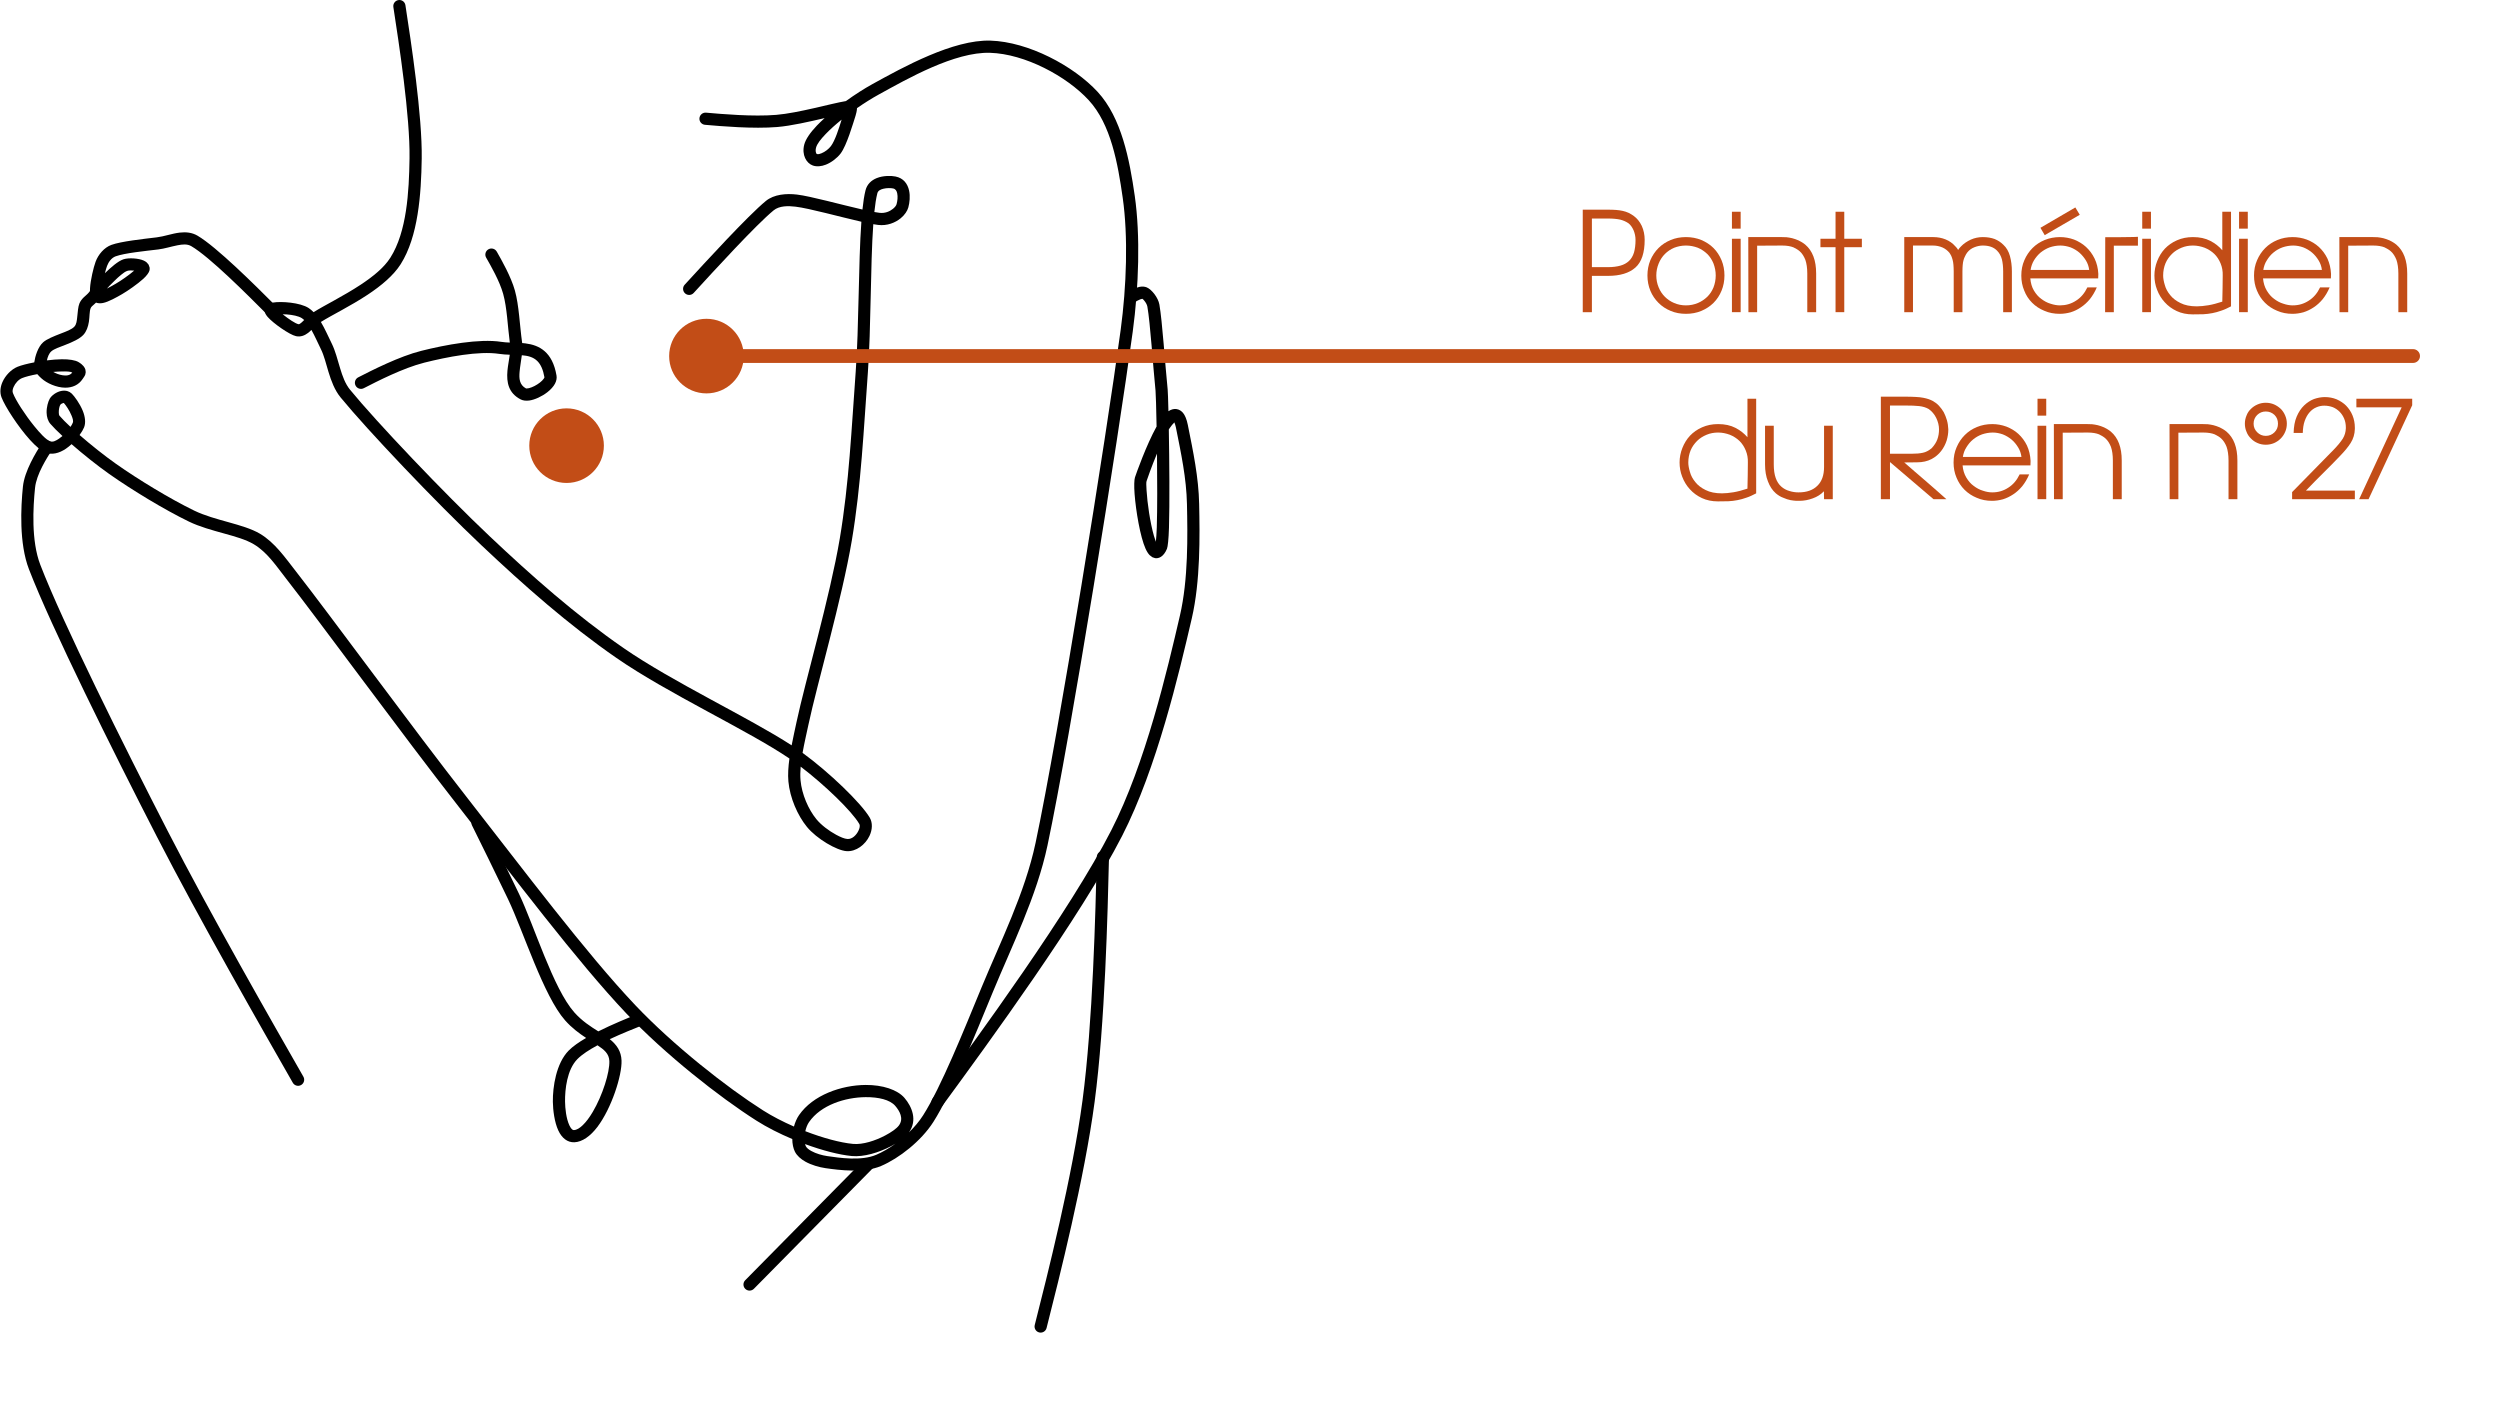 <svg style="fill-rule:evenodd;clip-rule:evenodd;stroke-linejoin:round;stroke-miterlimit:2;" xml:space="preserve" xmlns:xlink="http://www.w3.org/1999/xlink" xmlns="http://www.w3.org/2000/svg" version="1.1" viewBox="0 0 1504 843" height="100%" width="100%">
    <g transform="matrix(-0.604,-7.39738e-17,-7.39738e-17,0.604,762.486,-7083.42)">
        <circle style="fill:rgb(194,77,23);" r="37.155" cy="12082.2" cx="558.745"></circle>
    </g>
    <g transform="matrix(-0.604,-7.39738e-17,-7.39738e-17,0.604,678.336,-7029.54)">
        <circle style="fill:rgb(194,77,23);" r="37.155" cy="12082.2" cx="558.745"></circle>
    </g>
    <g transform="matrix(-0.452,1.33926e-32,1.33926e-32,0.452,859.961,3.669)">
        <path d="M1485.19,407.373C1470.84,398.299 1445.34,385.925 1422.21,370.622C1406.27,360.073 1391.41,348.163 1382.94,334.761C1361.12,300.239 1358.17,247.537 1357.5,202.719C1356.66,146.578 1371.58,49.681 1379.01,1.231C1379.69,-3.196 1376.64,-7.341 1372.22,-8.02C1367.79,-8.699 1363.65,-5.657 1362.97,-1.231C1355.43,47.868 1340.42,146.071 1341.27,202.962C1341.99,250.698 1345.98,306.664 1369.22,343.433C1378.78,358.548 1395.27,372.259 1413.26,384.156C1436.03,399.228 1461.15,411.418 1475.48,420.41C1470.05,429.488 1465.47,440.205 1460.94,449.306C1456.33,458.59 1453.41,470.362 1449.86,482.108C1446.75,492.36 1443.18,502.637 1436.69,510.563C1401.52,553.509 1311.49,648.355 1250.79,705.685C1194.58,758.769 1136.32,810.328 1072.75,854.33C1007.36,899.588 905.153,947.294 848.921,983.924C846.889,973.34 844.491,962.72 842.365,952.724C830.995,899.255 797.964,786.45 784.836,708.674C772.455,635.324 769.11,560.706 763.643,486.519C759.287,427.41 760.128,342.532 756.104,287.005C784.738,280.506 825.254,269.192 843.697,266.965C853.519,265.778 865.324,265.629 872.961,271.919C896.549,291.346 951.718,351.672 979.319,381.818C982.343,385.121 987.48,385.347 990.783,382.323C994.086,379.299 994.313,374.162 991.288,370.859C963.276,340.264 907.217,279.109 883.278,259.392C872.37,250.408 855.781,249.159 841.751,250.853C823.422,253.067 783.28,264.262 754.688,270.777C753.613,260.557 752.28,251.87 750.597,245.221C748.511,236.983 742.765,231.808 735.671,228.931C726.929,225.387 716.071,225.702 710.617,226.815C700.04,228.974 694.576,236.432 692.575,245.62C690.977,252.959 691.841,261.482 693.608,267.928C694.893,272.616 698.392,277.978 703.773,282.385C711.082,288.371 721.818,292.673 733.696,291.272C735.63,291.043 737.828,290.707 740.249,290.281C744.162,345.162 743.148,429.21 747.459,487.712C752.962,562.404 756.369,637.526 768.834,711.375C781.998,789.364 815.091,902.484 826.492,956.1C829.061,968.185 832.146,981.229 834.377,993.921C798.993,1019.67 756.281,1060.82 744.936,1080.22C741.034,1086.9 741.31,1096.03 745.313,1104.46C750.813,1116.05 763.059,1125.65 775.901,1124.74C788.954,1123.81 815.536,1108.37 828.521,1092.5C841.071,1077.15 851.239,1053.71 853.227,1032.02C854.073,1022.8 853.37,1012.35 851.866,1001.45C906.487,964.314 1014.09,914.672 1081.98,867.673C1146.22,823.206 1205.13,771.128 1261.93,717.483C1323.1,659.713 1413.8,564.122 1449.25,520.846C1457.05,511.322 1461.66,499.126 1465.39,486.808C1468.66,475.983 1471.22,465.088 1475.48,456.531C1479.46,448.526 1483.44,439.192 1488.09,430.99C1489.52,432.422 1490.96,433.793 1492.45,434.933C1497.39,438.713 1502.74,440.554 1508.59,439.302C1517.25,437.448 1539.03,422.123 1546.28,413.764C1548.47,411.241 1549.64,408.937 1550.07,407.376L1550.38,403.974L1549.56,400.925L1548.11,398.727L1545.94,396.896C1544.61,396.051 1542.38,395.147 1539.36,394.61C1528.54,392.686 1503.01,394.488 1491.75,401.877C1489.45,403.383 1487.27,405.237 1485.19,407.373ZM1497.69,417.792C1498.63,416.911 1499.62,416.123 1500.64,415.448C1505.31,412.391 1513.37,410.992 1520.89,410.361C1522.62,410.216 1524.48,410.168 1526.31,410.18C1526.09,410.365 1525.86,410.545 1525.64,410.722C1518.53,416.363 1509.7,422.47 1505.2,423.432C1504.62,423.555 1504.14,423.233 1503.64,422.948C1502.61,422.359 1501.64,421.543 1500.67,420.658C1499.67,419.748 1498.67,418.778 1497.69,417.792ZM836.89,1012.27C837.458,1018.71 837.586,1024.87 837.067,1030.54C835.368,1049.07 826.684,1069.11 815.96,1082.22C809.577,1090.03 799.222,1097.78 789.683,1102.93C783.952,1106.03 778.605,1108.27 774.75,1108.55C768.294,1109.01 762.738,1103.33 759.973,1097.51C758.463,1094.32 757.474,1090.93 758.946,1088.41C768.945,1071.31 804.914,1036.62 836.89,1012.27ZM738.847,274.075C736.229,274.544 733.86,274.911 731.794,275.155C724.746,275.987 718.392,273.381 714.055,269.83C711.671,267.877 709.829,265.715 709.259,263.638C708.105,259.427 707.388,253.867 708.432,249.073C709.074,246.126 710.468,243.408 713.861,242.716C716.761,242.124 722.055,241.891 726.967,243.13C730.388,243.993 733.913,245.445 734.865,249.204C736.507,255.691 737.805,264.142 738.847,274.075Z"></path>
    </g>
    <g transform="matrix(-0.452,1.33926e-32,1.33926e-32,0.452,851.454,-11.41)">
        <path d="M1205.2,481.196C1208.11,459.46 1208.83,435.147 1214.05,416.363C1218.8,399.253 1230.76,378.525 1236.69,368.143C1238.92,364.255 1237.57,359.294 1233.68,357.07C1229.79,354.847 1224.83,356.197 1222.61,360.085C1216.22,371.25 1203.52,393.618 1198.41,412.019C1192.87,431.97 1192.1,457.948 1188.87,480.864C1188.82,481.188 1188.78,481.514 1188.74,481.841C1187.35,481.949 1185.97,482.083 1184.61,482.253C1175,483.454 1166.05,486.327 1158.72,492.81C1151.58,499.132 1145.78,509.017 1143.05,525.046C1142.47,528.462 1143.11,532.199 1145.1,535.944C1147.13,539.756 1150.72,543.748 1155.21,547.252C1162.47,552.92 1172.02,557.325 1179.36,558.334C1183.96,558.966 1187.94,558.321 1190.89,556.78C1206.91,548.405 1209.75,534.41 1208.35,518.592C1207.73,511.673 1206.15,504.379 1205.25,497.371C1210,497.207 1214.67,496.953 1219.09,496.266C1246.52,492.005 1288.95,500.391 1318.9,507.896C1347.21,514.991 1382.12,532.976 1399.58,541.935C1403.57,543.979 1408.46,542.404 1410.5,538.419C1412.55,534.435 1410.97,529.54 1406.99,527.496C1388.79,518.158 1352.35,499.549 1322.84,492.154C1290.98,484.17 1245.78,475.697 1216.6,480.23C1212.94,480.798 1209.11,481.047 1205.2,481.196ZM1189.22,498.055C1190.11,505.345 1191.55,512.873 1192.18,520.025C1192.98,529.021 1192.55,537.484 1183.56,542.299C1183.24,542.291 1181.07,542.23 1179.69,541.884C1174.99,540.707 1169.54,537.849 1165.2,534.463C1163.03,532.77 1161.14,530.961 1159.9,529.111C1159.57,528.612 1159.2,527.746 1159.09,527.498C1160.89,517.118 1164.1,510.226 1168.6,505.779C1174.19,500.257 1181.52,498.69 1189.22,498.055Z"></path>
    </g>
    <g transform="matrix(-0.452,1.33926e-32,1.33926e-32,0.452,859.961,3.669)">
        <path d="M1856.98,474.185C1855.82,466.136 1852.13,453.697 1845.14,447.466C1840.31,443.158 1830.96,439.438 1821.51,435.776C1814.39,433.013 1807.1,430.441 1803.55,426.581C1800.77,423.566 1800.33,418.808 1799.84,414.272C1799.05,407.056 1798.66,399.996 1796.82,395.664C1795.55,392.667 1793.59,390.117 1791.26,387.802C1789.08,385.635 1786.47,383.757 1784.53,381.411C1783.97,380.741 1783.4,380.021 1782.83,379.264C1782.86,378.09 1782.84,376.856 1782.76,375.57C1782.07,364.35 1778.11,347.902 1775.37,340.37C1771.85,330.7 1763.95,321.347 1754.29,317.819C1741.42,313.125 1712.36,310 1693.86,307.775C1684.11,306.602 1673.5,302.666 1663.52,301.487C1655.06,300.488 1647,301.294 1639.81,305.495C1614.33,320.372 1562.45,372.1 1536.56,398.021C1533.4,401.19 1533.4,406.332 1536.57,409.497C1539.74,412.661 1544.88,412.658 1548.05,409.489C1573.16,384.344 1623.27,333.94 1647.99,319.509C1653.37,316.366 1659.64,317.074 1666.08,318.308C1674.71,319.963 1683.62,322.889 1691.93,323.888C1709.3,325.977 1736.64,328.655 1748.72,333.065C1754.1,335.027 1758.16,340.537 1760.12,345.918C1760.98,348.296 1761.98,351.689 1762.94,355.516C1755.34,348.153 1745.66,339.41 1738.17,336.984C1731.14,334.707 1717.91,335.626 1711.23,338.717C1709.67,339.439 1708.37,340.276 1707.35,341.145L1704.83,344.08L1703.45,347.852L1703.34,350.027L1703.68,352.133C1704.32,354.519 1707.07,358.645 1711.77,362.918C1719.42,369.876 1732.45,378.966 1740.06,383.36C1746.94,387.336 1758.04,393.677 1765.51,395.147C1768.82,395.798 1771.72,395.642 1774.01,394.915L1774.68,394.584C1775.65,395.52 1776.66,396.425 1777.67,397.327C1779.29,398.766 1781.06,400.057 1781.88,402.002C1783.63,406.115 1783.17,413.415 1784.26,420.208C1785.32,426.873 1787.5,433.11 1791.61,437.578C1796.46,442.834 1805.94,447.145 1815.65,450.907C1823.03,453.77 1830.56,456.213 1834.34,459.581C1837.44,462.337 1839.19,467.159 1840.15,471.535C1833.3,470.687 1826.49,470.139 1820.45,470.048C1810.46,469.899 1802.33,471.301 1798.21,473.73C1791.73,477.553 1789.65,481.206 1788.92,483.775L1788.49,487.246L1789.05,490.335C1789.68,492.305 1791.22,494.213 1792.5,496.168C1797.95,504.497 1806.44,507.898 1815.7,507.872C1827.47,507.838 1840.45,501.793 1847.36,495.531C1849.21,493.852 1851.25,491.935 1852.94,489.855C1861.36,491.422 1868.77,493.312 1873.2,495.124C1877.85,497.022 1882.24,501.833 1884.47,506.981C1885.63,509.665 1886.32,512.474 1885.4,514.924C1881.87,524.357 1869.44,543.737 1856.89,559.157C1849.16,568.663 1841.62,576.818 1836.05,579.161C1832.22,580.774 1828.03,578.456 1823.95,575.67C1822.42,574.621 1820.91,573.441 1819.46,572.178C1826.25,565.881 1831.87,560.262 1835.55,555.965C1838.76,552.227 1840.4,546.867 1840.54,541.177C1840.73,533.955 1838.54,526.34 1836.38,522.565C1833.76,517.997 1827.37,513.506 1821.15,512.239C1818.19,511.636 1815.3,511.715 1812.8,512.44L1809.78,513.712L1806.97,515.844C1803.44,519.371 1796.36,528.943 1792.38,538.724C1789.16,546.657 1788.24,554.743 1790.68,560.732C1791.81,563.513 1793.9,567.1 1796.65,570.903C1781.5,584.082 1763.31,598.576 1748,609.366C1718.05,630.479 1675.81,656.064 1644.16,671.438C1616.32,684.96 1578.8,689.092 1556.57,702.26C1536.77,713.99 1523.05,734.058 1508.86,752.182C1463.07,810.679 1354.93,958.881 1279.55,1055.22C1206.99,1147.96 1122.74,1260.39 1057.11,1329.64C1006.57,1382.97 935.664,1438.86 886.965,1469.78C874.703,1477.57 860.486,1484.89 845.846,1491.28C844.314,1485.65 842.019,1480.33 839.061,1476.05C820.578,1449.32 782.812,1436.18 750.559,1435.93C727.893,1435.76 708.159,1442.2 698.721,1453.19C688.679,1464.88 681.225,1483.03 692.829,1499.1C685.558,1492.06 679.01,1484.34 673.909,1476.31C650.024,1438.76 619.96,1363.82 596.174,1306.18C571.226,1245.73 538.423,1180.68 524.234,1113.66C493.305,967.576 430.308,574.342 410.98,430.912C403.155,372.846 400.915,306.557 408.26,255.159C414.75,209.747 423.844,157.403 453.534,125.199C482.985,93.253 538.507,63.582 584.812,62.171C631.854,60.739 694.561,96.522 733.467,117.978C742.29,122.844 752.143,129.015 761.924,135.814C761.992,139.023 763.034,143.377 763.849,145.895C767.104,155.958 775.563,185.441 783.713,196.164C788.248,202.132 795.791,208.042 803.338,211.033C809.474,213.466 815.64,213.941 820.689,212.182C829.183,209.221 835.805,198.125 832.098,184.164C830.267,177.27 824.294,168.406 815.368,159.076C812.245,155.812 808.757,152.456 805.001,149.068C825.263,153.803 849.498,159.391 868.046,160.938C900.02,163.606 942.845,159.878 964.256,157.994C968.717,157.601 972.021,153.661 971.628,149.2C971.236,144.739 967.295,141.435 962.834,141.828C942.038,143.658 900.449,147.357 869.395,144.766C839.891,142.304 795.966,129.577 776.675,126.403C764.642,117.727 752.231,109.793 741.304,103.767C700.313,81.161 633.881,44.441 584.318,45.951C534.016,47.482 473.596,79.495 441.602,114.199C409.845,148.645 399.137,204.289 392.195,252.864C384.664,305.566 386.874,373.539 394.897,433.079C414.259,576.76 477.374,970.681 508.357,1117.02C522.751,1185.01 555.866,1251.05 581.173,1312.37C605.319,1370.88 635.969,1446.9 660.215,1485.02C676.519,1510.66 706.016,1533.6 729.88,1543.79C752.58,1553.49 785.42,1549.35 803.88,1546.66C812.443,1545.41 822.628,1542.47 830.61,1538.02C836.928,1534.5 841.888,1529.96 844.511,1524.84C846.755,1520.46 848.004,1514.48 848.062,1507.92C864.992,1500.8 881.554,1492.44 895.664,1483.48C945.245,1452 1017.43,1395.1 1068.89,1340.8C1134.8,1271.25 1219.46,1158.36 1292.33,1065.22C1367.71,968.882 1475.85,820.682 1521.64,762.186C1534.6,745.63 1546.75,726.938 1564.84,716.223C1575.34,710.002 1589.5,706.045 1604.29,701.939C1620.3,697.494 1637.01,692.953 1651.25,686.035C1683.59,670.328 1726.75,644.202 1757.35,622.631C1773.09,611.539 1791.73,596.654 1807.34,583.047C1809.71,585.253 1812.22,587.306 1814.8,589.07C1823.87,595.266 1833.83,597.705 1842.35,594.119C1847.82,591.817 1855.14,585.683 1862.64,577.394C1878.51,559.852 1896.07,532.705 1900.6,520.613C1902.91,514.448 1902.29,507.282 1899.36,500.529C1895.46,491.527 1887.46,483.421 1879.34,480.101C1874.44,478.098 1866.27,475.968 1856.98,474.185ZM710.661,1514.04C712.67,1515.26 714.789,1516.46 717,1517.62C732.685,1525.85 752.878,1532.06 768.931,1530.53C785.529,1528.94 808.013,1523.11 831.105,1514.61C830.841,1515.64 830.499,1516.6 830.066,1517.44C828.731,1520.05 825.927,1522.05 822.711,1523.85C816.397,1527.36 808.314,1529.61 801.54,1530.6C785.26,1532.97 756.275,1537.42 736.257,1528.87C728.146,1525.4 719.306,1520.3 710.661,1514.04ZM782.402,151.117C790.385,157.552 797.711,164.096 803.642,170.295C810.184,177.132 815.071,183.277 816.413,188.329C817.106,190.94 817.127,193.342 816.437,195.228C816.177,195.939 815.947,196.649 815.348,196.857C813.578,197.474 811.47,196.8 809.318,195.947C804.442,194.014 799.564,190.201 796.634,186.345C791.234,179.24 785.972,162.871 782.402,151.117ZM830.716,1497.49C807.319,1506.51 784.175,1512.77 767.388,1514.37C754.107,1515.64 737.515,1510.06 724.539,1503.25C716.27,1498.91 709.432,1494.13 706.285,1490C699.254,1480.78 705.242,1470.5 711.033,1463.76C718.128,1455.5 733.395,1452.03 750.435,1452.16C777.732,1452.37 810.069,1462.66 825.713,1485.28C828.047,1488.66 829.715,1492.98 830.716,1497.49ZM1808.74,560.052C1807.38,558.033 1806.34,556.161 1805.71,554.61C1804.61,551.917 1805.97,548.399 1807.42,544.831C1810.18,538.04 1814.82,531.328 1817.66,528.156C1818.25,528.287 1819.26,528.538 1819.87,528.838C1820.86,529.328 1821.86,529.88 1822.3,530.639C1823.47,532.683 1824.42,536.854 1824.32,540.764C1824.28,542.5 1824.21,544.26 1823.23,545.401C1819.87,549.321 1814.83,554.381 1808.74,560.052ZM1831.68,486.913C1828.11,488.97 1823.73,490.647 1819.35,491.334C1814.46,492.101 1809.38,491.789 1806.4,487.742C1806.42,487.73 1806.44,487.719 1806.45,487.707C1808.98,486.218 1814.08,486.183 1820.21,486.275C1823.79,486.328 1827.68,486.554 1831.68,486.913ZM1760.24,375.968C1755.88,373.826 1751.48,371.215 1748.17,369.307C1741.74,365.587 1730.96,358.14 1723.97,352.055C1727.29,351.653 1730.82,351.664 1733.17,352.423C1735.79,353.272 1738.67,355.413 1741.64,357.857C1747.25,362.466 1752.84,368.331 1756.96,372.381C1758.09,373.49 1759.18,374.7 1760.24,375.968Z"></path>
    </g>
    <g transform="matrix(-0.452,1.33926e-32,1.33926e-32,0.452,859.961,3.669)">
        <path d="M339.542,554.057C341.296,555.903 344.023,558.952 345.888,561.885C346.227,562.418 346.566,562.963 346.906,563.519C346.152,605.542 345.688,662.036 346.693,694.46C347.157,709.393 348.279,719.691 349.393,722.362C353.984,733.368 360.644,735.445 365.112,734.756L368.646,733.607L372.378,730.819C374.225,728.937 376.138,726.019 377.872,722.18C384.97,706.472 390.748,671.855 392.464,649.364C393.289,638.554 392.95,630.253 391.948,627.197C390.293,622.148 376.861,584.182 363.178,559.557C363.644,534.577 364.203,515.685 364.584,511.946C367.944,478.977 371.639,421.498 375.425,400.072C375.915,397.298 377.702,394.265 379.663,391.944C380.503,390.949 381.316,390.033 382.141,389.55C382.622,389.648 384.051,389.953 384.872,390.274C387.442,391.277 389.91,392.76 391.564,393.732C395.425,396.001 400.402,394.709 402.671,390.848C404.94,386.987 403.648,382.01 399.787,379.741C396.482,377.798 390.8,374.641 385.758,373.665C382.27,372.99 378.968,373.244 376.189,374.417C369.71,377.153 361.086,387.955 359.444,397.249C355.618,418.901 351.835,476.983 348.439,510.301C348.159,513.044 347.781,523.848 347.411,539.217C343.778,536.783 340.204,535.918 337.099,536.272L334.27,536.926L331.686,538.175L329.502,539.851C328.896,540.413 328.299,541.056 327.72,541.792C325.4,544.741 323.15,549.719 321.614,557.384C314.404,593.352 307.277,627.094 306.529,662.476C305.622,705.376 304.8,765.246 316.298,814.813C333.344,888.295 362.853,1014.15 409.025,1104.36C464.265,1212.3 586.814,1379.74 648.107,1463.45C650.753,1467.07 655.834,1467.85 659.448,1465.21C663.061,1462.56 663.847,1457.48 661.201,1453.87C600.274,1370.66 478.382,1204.26 423.471,1096.97C377.902,1007.93 348.93,883.67 332.107,811.146C320.912,762.887 321.871,704.586 322.754,662.819C323.481,628.391 330.51,595.572 337.526,560.574C338.012,558.149 338.865,555.744 339.542,554.057ZM362.638,595.623C369.928,612.944 375.518,629.172 376.528,632.253C377.119,634.055 376.882,638.514 376.534,644.434C375.55,661.17 371.792,687.567 366.667,705.311C365.854,708.127 365.011,710.711 364.135,712.974C363.752,708.812 363.144,701.377 362.914,693.956C362.153,669.424 362.232,630.949 362.638,595.623Z"></path>
    </g>
    <g transform="matrix(-0.554,1.64124e-32,1.61226e-32,0.544,936.094,-138.436)">
        <path d="M751.519,1537.15C748.953,1534.5 744.758,1534.47 742.155,1537.08C739.553,1539.69 739.524,1543.97 742.09,1546.61L871.029,1679.73C873.595,1682.38 877.79,1682.41 880.393,1679.8C882.995,1677.19 883.024,1672.92 880.458,1670.27L751.519,1537.15Z"></path>
    </g>
    <g transform="matrix(-0.452,1.33926e-32,1.33926e-32,0.452,859.961,3.669)">
        <path d="M442.74,1132.35C442.633,1127.87 438.912,1124.32 434.435,1124.43C429.958,1124.54 426.41,1128.26 426.516,1132.74C428.276,1206.49 431.813,1354.01 445.66,1458.44C459.143,1560.12 492.79,1693 509.622,1759.44C510.722,1763.78 515.14,1766.41 519.481,1765.31C523.822,1764.21 526.454,1759.79 525.354,1755.45C508.624,1689.42 475.148,1557.36 461.747,1456.3C447.975,1352.43 444.491,1205.71 442.74,1132.35Z"></path>
    </g>
    <g transform="matrix(-0.452,1.33926e-32,1.33926e-32,0.452,859.961,3.669)">
        <path d="M1106.24,1364.6C1087.53,1355.21 1067.34,1347.01 1054.2,1341.73C1050.04,1340.06 1045.32,1342.08 1043.65,1346.24C1041.98,1350.39 1044,1355.12 1048.15,1356.79C1059.06,1361.17 1075.21,1367.57 1090.99,1374.97C1081.69,1382.48 1075.78,1391.01 1075.32,1403.47C1074.58,1423.22 1088.65,1467.01 1107.51,1491.87C1116.88,1504.21 1127.73,1511.8 1138.07,1512.22C1147.4,1512.59 1154.8,1506.56 1159.49,1496.47C1164.6,1485.47 1166.58,1469.37 1166.73,1458.39C1167,1438.63 1162.37,1407.11 1145.66,1390.16C1140.14,1384.55 1131.93,1378.85 1122.48,1373.34C1131.66,1367.3 1141.46,1360.11 1150.43,1349.97C1179.19,1317.46 1205.64,1232.21 1226.35,1188.71C1242.02,1155.81 1263.57,1112.26 1274.34,1090.49C1276.33,1086.48 1274.68,1081.61 1270.67,1079.62C1266.65,1077.63 1261.78,1079.28 1259.8,1083.29C1249,1105.12 1227.4,1148.76 1211.7,1181.74C1191.51,1224.14 1166.32,1307.52 1138.28,1339.22C1127.98,1350.86 1116.4,1358.22 1106.24,1364.6ZM1107.3,1383.14C1118.28,1389.06 1127.98,1395.33 1134.1,1401.55C1147.89,1415.54 1150.72,1441.86 1150.5,1458.17C1150.37,1467.23 1148.99,1480.56 1144.77,1489.63C1143.91,1491.49 1142.95,1493.13 1141.78,1494.4C1140.92,1495.32 1139.98,1496.05 1138.73,1496C1134.82,1495.84 1131.1,1493.35 1127.36,1489.86C1122.49,1485.32 1117.87,1479 1113.64,1471.83C1100.48,1449.55 1090.98,1419.07 1091.54,1404.07C1091.91,1394.16 1098.68,1388.87 1107.3,1383.14Z"></path>
    </g>
    <g transform="matrix(-0.452,1.33926e-32,1.33926e-32,0.452,859.961,3.669)">
        <path d="M1498.77,1424.93C1496.55,1428.82 1497.9,1433.78 1501.79,1436.01C1505.68,1438.23 1510.64,1436.88 1512.86,1432.99C1554.18,1360.74 1636.83,1216.23 1693.87,1105.22C1752.45,991.22 1834.46,826.421 1864.08,749.391C1877.26,715.121 1874.88,667.157 1872.06,639.53C1869.94,618.738 1854.78,594.227 1847.05,582.034C1844.66,578.25 1839.64,577.124 1835.86,579.521C1832.07,581.917 1830.95,586.934 1833.34,590.717C1840.15,601.468 1854.05,622.844 1855.92,641.175C1858.54,666.916 1861.21,711.636 1848.93,743.567C1819.44,820.256 1737.76,984.307 1679.44,1097.8C1622.5,1208.6 1540.02,1352.82 1498.77,1424.93Z"></path>
    </g>
    <g transform="matrix(-0.855,1.21364e-16,8.6146e-17,0.815,1494.7,-9830.69)">
        <path style="fill:rgb(194,77,23);" d="M50.291,12319.9C47.603,12319.9 45.42,12322.2 45.42,12325C45.42,12327.8 47.603,12330.1 50.291,12330.1L1255.42,12330.1C1258.11,12330.1 1260.29,12327.8 1260.29,12325C1260.29,12322.2 1258.11,12319.9 1255.42,12319.9L50.291,12319.9Z"></path>
    </g>
    <g transform="matrix(1,0,0,1,-133.845,-12997.1)">
        <g transform="matrix(83.333,0,0,83.333,1084.03,13184.9)">
            <path style="fill:rgb(194,77,23);fill-rule:nonzero;" d="M0.471,-0.522C0.471,-0.429 0.449,-0.362 0.404,-0.322C0.359,-0.282 0.293,-0.262 0.206,-0.262L0.09,-0.262L0.09,-0L0.024,-0L0.024,-0.74L0.206,-0.74C0.228,-0.74 0.248,-0.739 0.265,-0.738C0.282,-0.737 0.298,-0.734 0.313,-0.731C0.328,-0.728 0.341,-0.723 0.355,-0.717C0.368,-0.711 0.38,-0.703 0.393,-0.694C0.416,-0.677 0.435,-0.654 0.45,-0.623C0.464,-0.592 0.471,-0.558 0.471,-0.522ZM0.405,-0.521C0.405,-0.546 0.4,-0.569 0.391,-0.591C0.381,-0.613 0.369,-0.63 0.355,-0.641C0.338,-0.653 0.318,-0.662 0.295,-0.668C0.272,-0.673 0.243,-0.676 0.207,-0.676L0.09,-0.676L0.09,-0.325L0.207,-0.325C0.241,-0.325 0.271,-0.329 0.296,-0.336C0.321,-0.343 0.341,-0.354 0.358,-0.37C0.374,-0.385 0.386,-0.405 0.394,-0.431C0.401,-0.456 0.405,-0.486 0.405,-0.521Z"></path>
        </g>
        <g transform="matrix(83.333,0,0,83.333,1123.61,13184.9)">
            <path style="fill:rgb(194,77,23);fill-rule:nonzero;" d="M0.572,-0.265C0.572,-0.226 0.565,-0.189 0.551,-0.155C0.537,-0.121 0.518,-0.092 0.493,-0.067C0.468,-0.042 0.438,-0.023 0.405,-0.009C0.371,0.005 0.334,0.012 0.294,0.012C0.254,0.012 0.217,0.005 0.184,-0.009C0.15,-0.023 0.121,-0.042 0.096,-0.067C0.071,-0.092 0.051,-0.121 0.037,-0.155C0.023,-0.189 0.016,-0.226 0.016,-0.265C0.016,-0.304 0.023,-0.341 0.037,-0.375C0.051,-0.408 0.071,-0.438 0.096,-0.463C0.121,-0.488 0.15,-0.507 0.184,-0.521C0.217,-0.535 0.254,-0.542 0.294,-0.542C0.334,-0.542 0.371,-0.535 0.405,-0.521C0.438,-0.507 0.468,-0.488 0.493,-0.463C0.518,-0.438 0.537,-0.408 0.551,-0.375C0.565,-0.341 0.572,-0.304 0.572,-0.265ZM0.509,-0.265C0.509,-0.296 0.503,-0.324 0.493,-0.351C0.482,-0.378 0.467,-0.401 0.448,-0.42C0.428,-0.439 0.406,-0.454 0.38,-0.465C0.353,-0.475 0.325,-0.481 0.294,-0.481C0.263,-0.481 0.235,-0.475 0.209,-0.465C0.183,-0.454 0.161,-0.439 0.142,-0.42C0.123,-0.401 0.108,-0.378 0.097,-0.351C0.086,-0.324 0.08,-0.296 0.08,-0.265C0.08,-0.234 0.086,-0.205 0.097,-0.179C0.108,-0.152 0.123,-0.13 0.142,-0.111C0.161,-0.092 0.183,-0.077 0.209,-0.066C0.235,-0.055 0.263,-0.049 0.294,-0.049C0.325,-0.049 0.353,-0.055 0.38,-0.066C0.406,-0.077 0.428,-0.092 0.448,-0.111C0.467,-0.13 0.482,-0.152 0.493,-0.179C0.503,-0.205 0.509,-0.234 0.509,-0.265Z"></path>
        </g>
        <g transform="matrix(83.333,0,0,83.333,1174.44,13184.9)">
            <path style="fill:rgb(194,77,23);fill-rule:nonzero;" d="M0.016,-0.603L0.016,-0.725L0.079,-0.725L0.079,-0.603L0.016,-0.603ZM0.016,-0L0.016,-0.53L0.079,-0.53L0.079,-0L0.016,-0Z"></path>
        </g>
        <g transform="matrix(83.333,0,0,83.333,1183.44,13184.9)">
            <path style="fill:rgb(194,77,23);fill-rule:nonzero;" d="M0.452,-0L0.452,-0.279C0.452,-0.319 0.447,-0.352 0.438,-0.378C0.428,-0.403 0.415,-0.424 0.398,-0.439C0.387,-0.449 0.371,-0.459 0.352,-0.468C0.332,-0.476 0.305,-0.481 0.271,-0.481L0.09,-0.48L0.09,-0L0.027,-0L0.026,-0.542L0.268,-0.542C0.277,-0.542 0.289,-0.542 0.302,-0.541C0.315,-0.54 0.328,-0.537 0.343,-0.534C0.358,-0.53 0.373,-0.525 0.389,-0.518C0.405,-0.51 0.421,-0.501 0.437,-0.488C0.49,-0.443 0.516,-0.374 0.516,-0.279L0.516,-0L0.452,-0Z"></path>
        </g>
        <g transform="matrix(83.333,0,0,83.333,1229.94,13184.9)">
            <path style="fill:rgb(194,77,23);fill-rule:nonzero;" d="M0.161,-0.469L0.161,-0L0.098,-0L0.098,-0.469L-0.011,-0.469L-0.011,-0.53L0.098,-0.53L0.098,-0.725L0.161,-0.725L0.161,-0.53L0.288,-0.53L0.288,-0.469L0.161,-0.469Z"></path>
        </g>
        <g transform="matrix(83.333,0,0,83.333,1276.78,13184.9)">
            <path style="fill:rgb(194,77,23);fill-rule:nonzero;" d="M0.746,-0L0.746,-0.295C0.746,-0.327 0.743,-0.356 0.737,-0.381C0.73,-0.406 0.719,-0.427 0.702,-0.444C0.678,-0.469 0.644,-0.481 0.599,-0.481C0.58,-0.481 0.56,-0.477 0.539,-0.469C0.518,-0.461 0.5,-0.448 0.487,-0.431C0.48,-0.422 0.475,-0.413 0.471,-0.404C0.466,-0.395 0.463,-0.386 0.46,-0.376C0.457,-0.365 0.455,-0.354 0.454,-0.341C0.453,-0.328 0.452,-0.312 0.452,-0.295L0.452,-0L0.389,-0L0.389,-0.295C0.389,-0.313 0.388,-0.329 0.387,-0.342C0.386,-0.355 0.384,-0.367 0.381,-0.378C0.378,-0.389 0.375,-0.398 0.371,-0.407C0.367,-0.415 0.362,-0.423 0.357,-0.43C0.344,-0.445 0.328,-0.458 0.308,-0.467C0.287,-0.476 0.264,-0.481 0.239,-0.481L0.095,-0.481L0.095,-0L0.032,-0L0.032,-0.542L0.242,-0.542C0.274,-0.542 0.304,-0.536 0.331,-0.525C0.358,-0.514 0.382,-0.497 0.401,-0.475C0.404,-0.472 0.408,-0.468 0.412,-0.463C0.415,-0.458 0.418,-0.453 0.421,-0.449C0.424,-0.454 0.427,-0.458 0.43,-0.462C0.432,-0.465 0.437,-0.47 0.442,-0.475C0.461,-0.495 0.485,-0.511 0.513,-0.524C0.54,-0.536 0.569,-0.542 0.599,-0.542C0.632,-0.542 0.66,-0.537 0.685,-0.528C0.709,-0.518 0.73,-0.504 0.747,-0.487C0.77,-0.466 0.786,-0.438 0.795,-0.405C0.804,-0.372 0.809,-0.335 0.809,-0.295L0.809,-0L0.746,-0Z"></path>
        </g>
        <g transform="matrix(83.333,0,0,83.333,1349.28,13184.9)">
            <path style="fill:rgb(194,77,23);fill-rule:nonzero;" d="M0.562,-0.244L0.072,-0.244C0.075,-0.21 0.083,-0.181 0.098,-0.156C0.113,-0.131 0.13,-0.111 0.151,-0.096C0.172,-0.08 0.194,-0.068 0.218,-0.061C0.242,-0.053 0.265,-0.049 0.286,-0.049C0.328,-0.049 0.367,-0.06 0.402,-0.083C0.437,-0.105 0.464,-0.137 0.484,-0.179L0.552,-0.179C0.538,-0.146 0.521,-0.118 0.502,-0.094C0.482,-0.07 0.46,-0.05 0.437,-0.035C0.414,-0.019 0.389,-0.007 0.363,0.001C0.337,0.008 0.311,0.012 0.285,0.012C0.244,0.012 0.207,0.005 0.173,-0.01C0.139,-0.024 0.11,-0.043 0.085,-0.068C0.06,-0.093 0.041,-0.122 0.028,-0.156C0.014,-0.189 0.007,-0.225 0.007,-0.264C0.007,-0.304 0.014,-0.341 0.029,-0.375C0.043,-0.408 0.063,-0.438 0.088,-0.463C0.113,-0.488 0.142,-0.507 0.176,-0.521C0.21,-0.535 0.247,-0.542 0.286,-0.542C0.321,-0.542 0.355,-0.536 0.388,-0.524C0.42,-0.511 0.449,-0.494 0.474,-0.471C0.499,-0.448 0.52,-0.42 0.536,-0.387C0.552,-0.354 0.561,-0.317 0.563,-0.276L0.562,-0.244ZM0.497,-0.305C0.494,-0.33 0.486,-0.353 0.473,-0.374C0.46,-0.395 0.444,-0.414 0.426,-0.43C0.407,-0.446 0.385,-0.459 0.362,-0.468C0.338,-0.476 0.314,-0.481 0.289,-0.481C0.262,-0.481 0.236,-0.476 0.212,-0.468C0.188,-0.459 0.166,-0.446 0.147,-0.431C0.128,-0.415 0.112,-0.396 0.099,-0.375C0.086,-0.354 0.078,-0.33 0.074,-0.305L0.497,-0.305ZM0.176,-0.556L0.145,-0.609L0.397,-0.756L0.429,-0.703L0.176,-0.556Z"></path>
        </g>
        <g transform="matrix(83.333,0,0,83.333,1398.44,13184.9)">
            <path style="fill:rgb(194,77,23);fill-rule:nonzero;" d="M0.259,-0.48L0.085,-0.48L0.085,-0L0.022,-0L0.023,-0.541C0.09,-0.541 0.142,-0.541 0.18,-0.542C0.217,-0.542 0.244,-0.543 0.259,-0.544L0.259,-0.48Z"></path>
        </g>
        <g transform="matrix(83.333,0,0,83.333,1421.28,13184.9)">
            <path style="fill:rgb(194,77,23);fill-rule:nonzero;" d="M0.016,-0.603L0.016,-0.725L0.079,-0.725L0.079,-0.603L0.016,-0.603ZM0.016,-0L0.016,-0.53L0.079,-0.53L0.079,-0L0.016,-0Z"></path>
        </g>
        <g transform="matrix(83.333,0,0,83.333,1430.28,13184.9)">
            <path style="fill:rgb(194,77,23);fill-rule:nonzero;" d="M-0.004,-0.265C-0.004,-0.301 0.003,-0.336 0.016,-0.369C0.029,-0.402 0.047,-0.432 0.071,-0.458C0.095,-0.483 0.124,-0.504 0.159,-0.519C0.193,-0.534 0.231,-0.542 0.274,-0.542C0.323,-0.542 0.364,-0.533 0.399,-0.515C0.434,-0.497 0.463,-0.474 0.486,-0.447L0.486,-0.725L0.549,-0.725L0.549,-0.042C0.524,-0.029 0.501,-0.018 0.479,-0.011C0.457,-0.003 0.435,0.003 0.414,0.007C0.393,0.011 0.371,0.014 0.348,0.015C0.325,0.016 0.3,0.016 0.273,0.016C0.23,0.016 0.191,0.008 0.157,-0.008C0.123,-0.024 0.094,-0.045 0.07,-0.072C0.046,-0.098 0.028,-0.128 0.015,-0.162C0.002,-0.195 -0.004,-0.23 -0.004,-0.265ZM0.059,-0.265C0.059,-0.245 0.063,-0.222 0.071,-0.196C0.078,-0.17 0.091,-0.146 0.11,-0.123C0.128,-0.1 0.153,-0.081 0.184,-0.066C0.215,-0.05 0.255,-0.042 0.302,-0.042C0.327,-0.042 0.355,-0.045 0.386,-0.05C0.416,-0.055 0.449,-0.064 0.486,-0.076C0.487,-0.108 0.487,-0.14 0.488,-0.172C0.488,-0.203 0.488,-0.234 0.489,-0.265C0.49,-0.296 0.485,-0.324 0.474,-0.351C0.463,-0.378 0.448,-0.401 0.429,-0.42C0.409,-0.439 0.386,-0.454 0.359,-0.465C0.332,-0.475 0.304,-0.481 0.274,-0.481C0.245,-0.481 0.217,-0.476 0.191,-0.465C0.165,-0.454 0.142,-0.44 0.123,-0.421C0.103,-0.401 0.087,-0.379 0.076,-0.353C0.065,-0.326 0.059,-0.297 0.059,-0.265Z"></path>
        </g>
        <g transform="matrix(83.333,0,0,83.333,1479.53,13184.9)">
            <path style="fill:rgb(194,77,23);fill-rule:nonzero;" d="M0.016,-0.603L0.016,-0.725L0.079,-0.725L0.079,-0.603L0.016,-0.603ZM0.016,-0L0.016,-0.53L0.079,-0.53L0.079,-0L0.016,-0Z"></path>
        </g>
        <g transform="matrix(83.333,0,0,83.333,1488.53,13184.9)">
            <path style="fill:rgb(194,77,23);fill-rule:nonzero;" d="M0.571,-0.244L0.081,-0.244C0.084,-0.21 0.093,-0.181 0.108,-0.156C0.123,-0.131 0.14,-0.111 0.161,-0.096C0.182,-0.08 0.204,-0.068 0.228,-0.061C0.251,-0.053 0.274,-0.049 0.295,-0.049C0.338,-0.049 0.376,-0.06 0.411,-0.083C0.446,-0.105 0.473,-0.137 0.493,-0.179L0.562,-0.179C0.548,-0.146 0.531,-0.118 0.512,-0.094C0.492,-0.07 0.47,-0.05 0.447,-0.035C0.423,-0.019 0.398,-0.007 0.372,0.001C0.346,0.008 0.32,0.012 0.294,0.012C0.254,0.012 0.217,0.005 0.183,-0.01C0.149,-0.024 0.12,-0.043 0.095,-0.068C0.07,-0.093 0.051,-0.122 0.037,-0.156C0.023,-0.189 0.016,-0.225 0.016,-0.264C0.016,-0.304 0.023,-0.341 0.038,-0.375C0.052,-0.408 0.072,-0.438 0.097,-0.463C0.122,-0.488 0.151,-0.507 0.185,-0.521C0.219,-0.535 0.256,-0.542 0.295,-0.542C0.33,-0.542 0.364,-0.536 0.397,-0.524C0.43,-0.511 0.459,-0.494 0.484,-0.471C0.509,-0.448 0.53,-0.42 0.546,-0.387C0.561,-0.354 0.57,-0.317 0.572,-0.276L0.571,-0.244ZM0.506,-0.305C0.503,-0.33 0.495,-0.353 0.482,-0.374C0.469,-0.395 0.454,-0.414 0.435,-0.43C0.416,-0.446 0.394,-0.459 0.371,-0.468C0.348,-0.476 0.324,-0.481 0.299,-0.481C0.272,-0.481 0.246,-0.476 0.222,-0.468C0.197,-0.459 0.175,-0.446 0.157,-0.431C0.137,-0.415 0.122,-0.396 0.109,-0.375C0.095,-0.354 0.087,-0.33 0.083,-0.305L0.506,-0.305Z"></path>
        </g>
        <g transform="matrix(83.333,0,0,83.333,1539.03,13184.9)">
            <path style="fill:rgb(194,77,23);fill-rule:nonzero;" d="M0.452,-0L0.452,-0.279C0.452,-0.319 0.447,-0.352 0.438,-0.378C0.428,-0.403 0.415,-0.424 0.398,-0.439C0.387,-0.449 0.371,-0.459 0.352,-0.468C0.332,-0.476 0.305,-0.481 0.271,-0.481L0.09,-0.48L0.09,-0L0.027,-0L0.026,-0.542L0.268,-0.542C0.277,-0.542 0.289,-0.542 0.302,-0.541C0.315,-0.54 0.328,-0.537 0.343,-0.534C0.358,-0.53 0.373,-0.525 0.389,-0.518C0.405,-0.51 0.421,-0.501 0.437,-0.488C0.49,-0.443 0.516,-0.374 0.516,-0.279L0.516,-0L0.452,-0Z"></path>
        </g>
        <g transform="matrix(83.333,0,0,83.333,1144.61,13297.4)">
            <path style="fill:rgb(194,77,23);fill-rule:nonzero;" d="M-0.004,-0.265C-0.004,-0.301 0.003,-0.336 0.016,-0.369C0.029,-0.402 0.047,-0.432 0.071,-0.458C0.095,-0.483 0.124,-0.504 0.159,-0.519C0.193,-0.534 0.231,-0.542 0.274,-0.542C0.323,-0.542 0.364,-0.533 0.399,-0.515C0.434,-0.497 0.463,-0.474 0.486,-0.447L0.486,-0.725L0.549,-0.725L0.549,-0.042C0.524,-0.029 0.501,-0.018 0.479,-0.011C0.457,-0.003 0.435,0.003 0.414,0.007C0.393,0.011 0.371,0.014 0.348,0.015C0.325,0.016 0.3,0.016 0.273,0.016C0.23,0.016 0.191,0.008 0.157,-0.008C0.123,-0.024 0.094,-0.045 0.07,-0.072C0.046,-0.098 0.028,-0.128 0.015,-0.162C0.002,-0.195 -0.004,-0.23 -0.004,-0.265ZM0.059,-0.265C0.059,-0.245 0.063,-0.222 0.071,-0.196C0.078,-0.17 0.091,-0.146 0.11,-0.123C0.128,-0.1 0.153,-0.081 0.184,-0.066C0.215,-0.05 0.255,-0.042 0.302,-0.042C0.327,-0.042 0.355,-0.045 0.386,-0.05C0.416,-0.055 0.449,-0.064 0.486,-0.076C0.487,-0.108 0.487,-0.14 0.488,-0.172C0.488,-0.203 0.488,-0.234 0.489,-0.265C0.49,-0.296 0.485,-0.324 0.474,-0.351C0.463,-0.378 0.448,-0.401 0.429,-0.42C0.409,-0.439 0.386,-0.454 0.359,-0.465C0.332,-0.475 0.304,-0.481 0.274,-0.481C0.245,-0.481 0.217,-0.476 0.191,-0.465C0.165,-0.454 0.142,-0.44 0.123,-0.421C0.103,-0.401 0.087,-0.379 0.076,-0.353C0.065,-0.326 0.059,-0.297 0.059,-0.265Z"></path>
        </g>
        <g transform="matrix(83.333,0,0,83.333,1193.86,13297.4)">
            <path style="fill:rgb(194,77,23);fill-rule:nonzero;" d="M0.448,-0L0.447,-0.057C0.425,-0.034 0.398,-0.017 0.367,-0.006C0.335,0.006 0.303,0.012 0.27,0.012C0.267,0.012 0.259,0.012 0.248,0.012C0.236,0.011 0.222,0.01 0.206,0.007C0.19,0.004 0.172,-0.002 0.154,-0.01C0.134,-0.017 0.117,-0.028 0.1,-0.042C0.075,-0.064 0.056,-0.093 0.043,-0.128C0.029,-0.163 0.022,-0.204 0.022,-0.251L0.022,-0.53L0.085,-0.53L0.085,-0.251C0.085,-0.211 0.09,-0.178 0.099,-0.153C0.108,-0.127 0.122,-0.106 0.139,-0.091C0.156,-0.076 0.176,-0.065 0.198,-0.059C0.22,-0.052 0.242,-0.049 0.264,-0.049C0.323,-0.049 0.368,-0.065 0.4,-0.097C0.432,-0.128 0.448,-0.173 0.448,-0.232L0.448,-0.53L0.511,-0.53L0.511,-0L0.448,-0Z"></path>
        </g>
        <g transform="matrix(83.333,0,0,83.333,1263.36,13297.4)">
            <path style="fill:rgb(194,77,23);fill-rule:nonzero;" d="M0.09,-0.328L0.248,-0.328C0.279,-0.328 0.305,-0.33 0.327,-0.335C0.348,-0.339 0.369,-0.35 0.39,-0.367C0.41,-0.388 0.424,-0.41 0.432,-0.432C0.44,-0.454 0.444,-0.478 0.444,-0.504C0.444,-0.531 0.437,-0.559 0.424,-0.586C0.411,-0.613 0.392,-0.635 0.369,-0.651C0.35,-0.662 0.327,-0.669 0.301,-0.672C0.274,-0.675 0.242,-0.676 0.203,-0.676L0.09,-0.676L0.09,-0.328ZM0.511,-0.5C0.511,-0.476 0.507,-0.45 0.499,-0.423C0.49,-0.396 0.477,-0.37 0.459,-0.347C0.441,-0.324 0.418,-0.304 0.389,-0.289C0.36,-0.274 0.326,-0.266 0.285,-0.266L0.193,-0.265C0.217,-0.244 0.242,-0.222 0.269,-0.199C0.295,-0.176 0.321,-0.154 0.348,-0.131C0.374,-0.108 0.4,-0.085 0.426,-0.063C0.451,-0.04 0.475,-0.019 0.497,-0L0.404,-0L0.09,-0.268L0.09,-0L0.024,-0L0.024,-0.74L0.203,-0.74C0.231,-0.74 0.255,-0.739 0.276,-0.738C0.297,-0.737 0.315,-0.735 0.33,-0.732C0.345,-0.729 0.358,-0.726 0.369,-0.722C0.38,-0.718 0.39,-0.714 0.399,-0.709C0.415,-0.7 0.43,-0.689 0.443,-0.675C0.456,-0.661 0.468,-0.645 0.478,-0.628C0.487,-0.61 0.495,-0.591 0.501,-0.57C0.507,-0.549 0.51,-0.527 0.511,-0.505L0.511,-0.5Z"></path>
        </g>
        <g transform="matrix(83.333,0,0,83.333,1307.78,13297.4)">
            <path style="fill:rgb(194,77,23);fill-rule:nonzero;" d="M0.571,-0.244L0.081,-0.244C0.084,-0.21 0.093,-0.181 0.108,-0.156C0.123,-0.131 0.14,-0.111 0.161,-0.096C0.182,-0.08 0.204,-0.068 0.228,-0.061C0.251,-0.053 0.274,-0.049 0.295,-0.049C0.338,-0.049 0.376,-0.06 0.411,-0.083C0.446,-0.105 0.473,-0.137 0.493,-0.179L0.562,-0.179C0.548,-0.146 0.531,-0.118 0.512,-0.094C0.492,-0.07 0.47,-0.05 0.447,-0.035C0.423,-0.019 0.398,-0.007 0.372,0.001C0.346,0.008 0.32,0.012 0.294,0.012C0.254,0.012 0.217,0.005 0.183,-0.01C0.149,-0.024 0.12,-0.043 0.095,-0.068C0.07,-0.093 0.051,-0.122 0.037,-0.156C0.023,-0.189 0.016,-0.225 0.016,-0.264C0.016,-0.304 0.023,-0.341 0.038,-0.375C0.052,-0.408 0.072,-0.438 0.097,-0.463C0.122,-0.488 0.151,-0.507 0.185,-0.521C0.219,-0.535 0.256,-0.542 0.295,-0.542C0.33,-0.542 0.364,-0.536 0.397,-0.524C0.43,-0.511 0.459,-0.494 0.484,-0.471C0.509,-0.448 0.53,-0.42 0.546,-0.387C0.561,-0.354 0.57,-0.317 0.572,-0.276L0.571,-0.244ZM0.506,-0.305C0.503,-0.33 0.495,-0.353 0.482,-0.374C0.469,-0.395 0.454,-0.414 0.435,-0.43C0.416,-0.446 0.394,-0.459 0.371,-0.468C0.348,-0.476 0.324,-0.481 0.299,-0.481C0.272,-0.481 0.246,-0.476 0.222,-0.468C0.197,-0.459 0.175,-0.446 0.157,-0.431C0.137,-0.415 0.122,-0.396 0.109,-0.375C0.095,-0.354 0.087,-0.33 0.083,-0.305L0.506,-0.305Z"></path>
        </g>
        <g transform="matrix(83.333,0,0,83.333,1358.28,13297.4)">
            <path style="fill:rgb(194,77,23);fill-rule:nonzero;" d="M0.016,-0.603L0.016,-0.725L0.079,-0.725L0.079,-0.603L0.016,-0.603ZM0.016,-0L0.016,-0.53L0.079,-0.53L0.079,-0L0.016,-0Z"></path>
        </g>
        <g transform="matrix(83.333,0,0,83.333,1367.28,13297.4)">
            <path style="fill:rgb(194,77,23);fill-rule:nonzero;" d="M0.452,-0L0.452,-0.279C0.452,-0.319 0.447,-0.352 0.438,-0.378C0.428,-0.403 0.415,-0.424 0.398,-0.439C0.387,-0.449 0.371,-0.459 0.352,-0.468C0.332,-0.476 0.305,-0.481 0.271,-0.481L0.09,-0.48L0.09,-0L0.027,-0L0.026,-0.542L0.268,-0.542C0.277,-0.542 0.289,-0.542 0.302,-0.541C0.315,-0.54 0.328,-0.537 0.343,-0.534C0.358,-0.53 0.373,-0.525 0.389,-0.518C0.405,-0.51 0.421,-0.501 0.437,-0.488C0.49,-0.443 0.516,-0.374 0.516,-0.279L0.516,-0L0.452,-0Z"></path>
        </g>
        <g transform="matrix(83.333,0,0,83.333,1436.86,13297.4)">
            <path style="fill:rgb(194,77,23);fill-rule:nonzero;" d="M0.452,-0L0.452,-0.279C0.452,-0.319 0.447,-0.352 0.438,-0.378C0.428,-0.403 0.415,-0.424 0.398,-0.439C0.387,-0.449 0.371,-0.459 0.352,-0.468C0.332,-0.476 0.305,-0.481 0.271,-0.481L0.09,-0.48L0.09,-0L0.027,-0L0.026,-0.542L0.268,-0.542C0.277,-0.542 0.289,-0.542 0.302,-0.541C0.315,-0.54 0.328,-0.537 0.343,-0.534C0.358,-0.53 0.373,-0.525 0.389,-0.518C0.405,-0.51 0.421,-0.501 0.437,-0.488C0.49,-0.443 0.516,-0.374 0.516,-0.279L0.516,-0L0.452,-0Z"></path>
        </g>
        <g transform="matrix(83.333,0,0,83.333,1483.36,13297.4)">
            <path style="fill:rgb(194,77,23);fill-rule:nonzero;" d="M0.315,-0.545C0.315,-0.524 0.311,-0.504 0.303,-0.486C0.295,-0.467 0.284,-0.451 0.271,-0.438C0.257,-0.424 0.241,-0.413 0.223,-0.405C0.204,-0.397 0.184,-0.393 0.163,-0.393C0.142,-0.393 0.122,-0.397 0.104,-0.405C0.085,-0.413 0.069,-0.424 0.056,-0.438C0.042,-0.451 0.031,-0.467 0.024,-0.486C0.016,-0.504 0.012,-0.524 0.012,-0.545C0.012,-0.566 0.016,-0.585 0.024,-0.604C0.031,-0.623 0.042,-0.639 0.056,-0.652C0.069,-0.665 0.085,-0.676 0.104,-0.684C0.122,-0.692 0.142,-0.696 0.163,-0.696C0.184,-0.696 0.204,-0.692 0.223,-0.684C0.241,-0.676 0.257,-0.665 0.271,-0.652C0.284,-0.639 0.295,-0.623 0.303,-0.604C0.311,-0.585 0.315,-0.566 0.315,-0.545ZM0.251,-0.545C0.251,-0.57 0.243,-0.591 0.226,-0.608C0.209,-0.624 0.188,-0.633 0.163,-0.633C0.138,-0.633 0.118,-0.624 0.101,-0.608C0.084,-0.591 0.075,-0.57 0.075,-0.545C0.075,-0.52 0.084,-0.5 0.101,-0.483C0.118,-0.466 0.138,-0.457 0.163,-0.457C0.188,-0.457 0.209,-0.466 0.226,-0.483C0.243,-0.5 0.251,-0.52 0.251,-0.545Z"></path>
        </g>
        <g transform="matrix(83.333,0,0,83.333,1511.61,13297.4)">
            <path style="fill:rgb(194,77,23);fill-rule:nonzero;" d="M0.467,-0.507C0.466,-0.47 0.456,-0.436 0.437,-0.406C0.418,-0.376 0.392,-0.345 0.36,-0.312C0.337,-0.289 0.316,-0.267 0.297,-0.247C0.277,-0.227 0.257,-0.207 0.238,-0.188C0.218,-0.168 0.198,-0.148 0.178,-0.128C0.158,-0.107 0.137,-0.085 0.114,-0.062L0.467,-0.062L0.467,-0L0.014,-0L0.014,-0.051L0.316,-0.359C0.344,-0.388 0.365,-0.414 0.38,-0.437C0.394,-0.46 0.401,-0.485 0.402,-0.512L0.402,-0.517C0.402,-0.54 0.398,-0.562 0.39,-0.581C0.382,-0.6 0.371,-0.617 0.357,-0.631C0.343,-0.645 0.327,-0.656 0.308,-0.664C0.289,-0.671 0.268,-0.675 0.246,-0.675C0.226,-0.675 0.207,-0.671 0.189,-0.663C0.17,-0.655 0.154,-0.643 0.14,-0.627C0.125,-0.61 0.114,-0.59 0.105,-0.565C0.096,-0.54 0.092,-0.511 0.091,-0.478L0.025,-0.478C0.026,-0.524 0.033,-0.563 0.047,-0.596C0.061,-0.629 0.079,-0.656 0.101,-0.677C0.122,-0.697 0.146,-0.713 0.172,-0.723C0.198,-0.732 0.224,-0.737 0.25,-0.737C0.28,-0.737 0.308,-0.732 0.335,-0.721C0.362,-0.709 0.385,-0.694 0.404,-0.675C0.423,-0.655 0.439,-0.632 0.45,-0.605C0.461,-0.578 0.467,-0.548 0.467,-0.516L0.467,-0.507Z"></path>
        </g>
        <g transform="matrix(83.333,0,0,83.333,1552.11,13297.4)">
            <path style="fill:rgb(194,77,23);fill-rule:nonzero;" d="M0.08,-0L0.012,-0L0.319,-0.663L-0.008,-0.663L-0.008,-0.725L0.395,-0.725L0.395,-0.678L0.08,-0Z"></path>
        </g>
    </g>
</svg>
